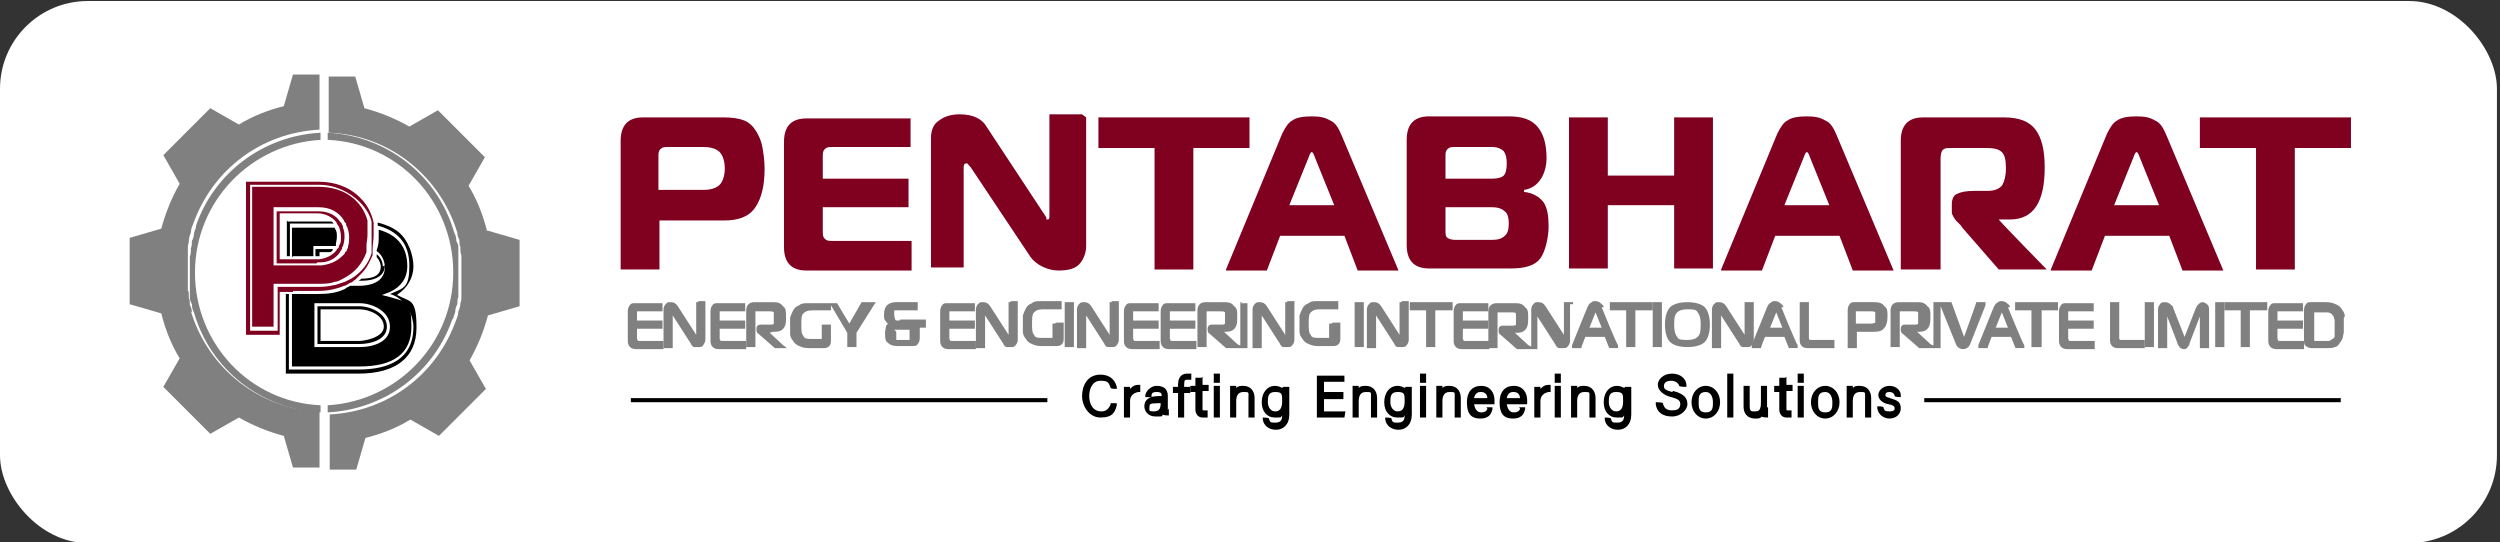 <?xml version="1.0" encoding="UTF-8"?>
<svg id="Layer_1" xmlns="http://www.w3.org/2000/svg" version="1.1" viewBox="0 0 244.9 53.1">
  <rect x="0" y="0" width="244.9" height="53.1" fill="#333333" stroke="none"/>
  <!-- Generator: Adobe Illustrator 29.4.0, SVG Export Plug-In . SVG Version: 2.1.0 Build 152)  -->
  <defs>
    <style>
      .st0 {
        fill: gray;
      }

      .st1 {
        fill: #fff;
      }

      .st2 {
        fill: #800020;
      }
    </style>
  </defs>
  <rect class="st1" x="0" y=".1" width="244.6" height="53.1" rx="8.6" ry="8.6"/>
  <g>
    <g>
      <path class="st2" d="M64.6,26.4h-3.8v-12.6c0-1.5.7-2.3,2.2-2.3h7.9c.8,0,1.5.1,2,.3.5.2.9.6,1.2,1.1.3.5.5,1,.6,1.6.1.6.2,1.3.2,2,0,1.7-.3,2.9-.9,3.8-.6.9-1.6,1.3-3.1,1.3h-6.3v4.7ZM64.6,18.6h4.3c.8,0,1.3-.2,1.6-.5.3-.3.5-.9.5-1.6s-.2-1.3-.5-1.6c-.3-.3-.8-.5-1.6-.5h-3.4c-.4,0-.6,0-.8.2s-.2.4-.2.8v3.2Z"/>
      <path class="st2" d="M89.2,11.5v2.9h-7.6c-.4,0-.6,0-.8.2s-.2.4-.2.8v2.1h8.4v2.8h-8.4v2.3c0,.4,0,.6.2.8s.4.2.8.2h7.7v2.9h-10.3c-1.5,0-2.2-.8-2.2-2.3v-10.3c0-1.5.7-2.3,2.2-2.3h10.2Z"/>
      <path class="st2" d="M106.4,11.5v12.6c0,.6-.2,1.2-.6,1.7-.4.5-1.1.7-2.1.7s-2.2-.5-2.8-1.4l-5.8-8.7c-.2-.2-.3-.4-.4-.4-.2,0-.3.1-.3.4v9.8h-3.2v-12.7c0-.8.3-1.4.8-1.7.5-.4,1.2-.6,2-.6,1.3,0,2.2.4,2.7,1.3l5.8,8.8s0,0,0,.1c0,0,0,.1,0,.1s0,0,0,0c0,0,0,0,.1,0,.2,0,.2-.1.2-.4v-9.9h3.2Z"/>
      <path class="st2" d="M116.9,26.4h-3.8v-11.9h-5.5v-3h14.8v3h-5.5v11.9Z"/>
      <path class="st2" d="M120.1,26.4l5.5-13.3c.3-.6.6-1.1,1-1.3.4-.3,1.1-.4,1.9-.4s1.3.1,1.8.4c.5.2.8.7,1.1,1.4l5.6,13.3h-4l-1.3-3.4h-6.3l-1.3,3.4h-4ZM128.2,15.4l-1.9,4.7h4.4l-1.9-4.7c-.1-.3-.2-.5-.3-.5s-.2.2-.3.5Z"/>
      <path class="st2" d="M149.3,18.8c.9.1,1.5.5,1.9,1,.4.6.5,1.4.5,2.4s-.3,2.4-.8,3.1c-.5.7-1.5,1-2.9,1h-8c-1.5,0-2.2-.8-2.2-2.3v-10.3c0-1.5.7-2.3,2.2-2.3h7.8c1.3,0,2.2.3,2.8,1,.6.7.9,1.7.9,3.1s-.7,2.9-2.2,3.1h0ZM141.6,15.4v2.1h4.6c.5,0,.9-.1,1.1-.3.2-.2.3-.6.3-1.2s-.1-.9-.3-1.2c-.2-.2-.6-.4-1.1-.4h-3.6c-.4,0-.6,0-.8.2s-.2.4-.2.8ZM141.6,20.3v2.2c0,.4,0,.7.2.8.1.1.4.2.8.2h3.5c.6,0,1-.1,1.3-.4.3-.2.4-.7.4-1.2s-.1-1-.4-1.2c-.2-.2-.6-.4-1.2-.4h-4.7Z"/>
      <path class="st2" d="M167.8,11.5v14.8h-3.8v-6.2h-6.5v6.2h-3.8v-14.8h3.8v5.7h6.5v-5.7h3.8Z"/>
      <path class="st2" d="M168.6,26.4l5.5-13.3c.3-.6.6-1.1,1-1.3.4-.3,1.1-.4,1.9-.4s1.3.1,1.8.4c.5.2.8.7,1.1,1.4l5.6,13.3h-4l-1.3-3.4h-6.3l-1.3,3.4h-4ZM176.7,15.4l-1.9,4.7h4.4l-1.9-4.7c-.1-.3-.2-.5-.3-.5s-.2.2-.3.5Z"/>
      <path class="st2" d="M186.2,26.4v-12.6c0-1.5.7-2.3,2.2-2.3h7.9c1.5,0,2.5.4,3.1,1.2.6.8.9,2,.9,3.7,0,3.4-1.1,5.1-3.4,5.1h-1.1c0,.1,4.7,4.9,4.7,4.9h-4.7l-3.4-3.9c0,0-.2-.2-.3-.4-.2-.2-.3-.3-.4-.4,0,0-.2-.2-.3-.4-.1-.2-.2-.3-.2-.5,0-.2,0-.3,0-.5v-.3c0-.5.2-.9.5-1,.4-.2.9-.3,1.7-.3h1.3c.7,0,1.1-.2,1.4-.5.2-.3.4-.9.4-1.7s-.1-1.3-.4-1.6c-.3-.3-.8-.4-1.5-.4h-3.5c-.4,0-.6,0-.8.2-.1.1-.2.4-.2.8v10.9h-3.8Z"/>
      <path class="st2" d="M200.9,26.4l5.5-13.3c.3-.6.6-1.1,1-1.3.4-.3,1.1-.4,1.9-.4s1.3.1,1.8.4c.5.2.8.7,1.1,1.4l5.6,13.3h-4l-1.3-3.4h-6.3l-1.3,3.4h-4ZM209,15.4l-1.9,4.7h4.4l-1.9-4.7c-.1-.3-.2-.5-.3-.5s-.2.2-.3.5Z"/>
      <path class="st2" d="M224.8,26.4h-3.8v-11.9h-5.5v-3h14.8v3h-5.5v11.9Z"/>
    </g>
    <g>
      <path class="st0" d="M62.4,33.2s0,0,0,0c0,0,0,0,0,0v-1h2.5v-.8h-2.5v-.9s0,0,0,0c0,0,0,0,0,0h2.5v-.8h-2.7c-.2,0-.4,0-.5.2-.1.1-.2.3-.2.6v2.9c0,.5.3.8.8.8h2.7v-.8h-2.5Z"/>
      <path class="st0" d="M68.4,29.6h-.2v3.2l-1.8-2.8c-.2-.3-.4-.4-.7-.4s-.3,0-.5.2c-.1.1-.2.3-.2.5v3.8h.9v-3.2l1.8,2.8c0,.1.2.3.3.3.1,0,.2,0,.4,0s.4,0,.5-.2.2-.3.2-.5v-3.8h-.7Z"/>
      <path class="st0" d="M70.5,33.2s0,0,0,0c0,0,0,0,0,0v-1h2.5v-.8h-2.5v-.9s0,0,0,0c0,0,0,0,0,0h2.5v-.8h-2.7c-.2,0-.4,0-.5.2-.1.1-.2.3-.2.6v2.9c0,.5.3.8.8.8h2.7v-.8h-2.5Z"/>
      <path class="st0" d="M75.7,32.5h.2c.4,0,.7-.1.9-.4.2-.3.2-.6.2-1.1s0-.8-.3-1c-.2-.3-.5-.4-.9-.4h-1.9c-.5,0-.8.3-.8.8v3.6h.9v-3.5c0,0,0,0,0,0,0,0,0,0,0,0,0,0,0,0,0,0h1.4c.2,0,.3,0,.4.1,0,0,0,.2,0,.5s0,.5,0,.6c0,0,0,.1-.3.1h-1c-.3,0-.4.2-.4.4h0c0,.2,0,.4.2.5l1.6,1.4h0s0,0,0,0h1.2l-.4-.3-1.3-1.2Z"/>
      <path class="st0" d="M84.6,29.6h-.2c0,0-1.2,2.1-1.2,2.1l-1.2-2h0c0,0-.1,0-.1,0h-2.7c-.4,0-.7,0-.9.2-.3.1-.5.3-.6.5-.1.2-.2.4-.3.7,0,.2,0,.5,0,.8s0,.6,0,.8c0,.2.1.5.3.7.1.2.3.4.6.5.2.1.5.2.9.2h1.5c.5,0,.7-.3.7-.7v-1.6h-.9v1.4s0,0,0,0c0,0,0,0,0,0h-1c-.4,0-.7,0-.8-.3-.2-.2-.2-.6-.2-1.1s0-.9.2-1.1c.2-.2.4-.3.9-.3h1.8v-.5l1.6,2.7v1.4h.9v-1.4l1.7-2.7.2-.3h-.9Z"/>
      <path class="st0" d="M88.1,31.4c-.3,0-.4,0-.4-.1,0,0-.1-.2-.1-.5s0-.4,0-.4c0,0,.1,0,.4,0h1.9v-.8h-2.1c-.4,0-.7.1-.9.3-.2.2-.3.5-.3.9s0,.5.2.7c0,0,.1.2.2.2,0,0-.1.1-.2.2,0,.2-.1.4-.1.7,0,.5,0,.8.3,1,.2.2.5.3.9.3h1.4c.3,0,.5,0,.6-.2.1-.1.2-.3.2-.6v-1h.6v-.8h-2.5ZM87.6,32.3c0,0,.2,0,.3,0h1.2v1s0,0,0,0c0,0,0,0,0,0h-1c-.2,0-.3,0-.3,0,0,0,0-.1,0-.4s0-.4,0-.4Z"/>
      <path class="st0" d="M93,33.2s0,0,0,0c0,0,0,0,0,0v-1h2.5v-.8h-2.5v-.9s0,0,0,0c0,0,0,0,0,0h2.5v-.8h-2.7c-.2,0-.4,0-.5.2-.1.1-.2.3-.2.6v2.9c0,.5.3.8.8.8h2.7v-.8h-2.5Z"/>
      <path class="st0" d="M99,29.6h-.2v3.2l-1.8-2.8c-.2-.3-.4-.4-.7-.4s-.3,0-.5.2c-.1.1-.2.3-.2.5v3.8h.9v-3.2l1.8,2.8c0,.1.2.3.3.3.1,0,.2,0,.4,0s.4,0,.5-.2c.1-.1.2-.3.2-.5v-3.8h-.7Z"/>
      <path class="st0" d="M103.3,31.7h-.2v1.4s0,0,0,0c0,0,0,0,0,0h-1c-.4,0-.7,0-.8-.3-.2-.2-.2-.6-.2-1.1s0-.9.2-1.1c.2-.2.4-.3.9-.3h1.8v-.8h-2c-.4,0-.7,0-.9.2-.3.1-.5.3-.6.5-.1.2-.2.4-.3.7,0,.2,0,.5,0,.8s0,.6,0,.8c0,.2.1.5.3.7.1.2.3.4.6.5.2.1.5.2.9.2h1.5c.5,0,.7-.3.7-.7v-1.6h-.7Z"/>
      <polygon class="st0" points="104.4 29.6 104.3 29.6 104.3 29.8 104.3 33.9 104.3 34 104.4 34 105 34 105.2 34 105.2 33.9 105.2 29.8 105.2 29.6 105 29.6 104.4 29.6"/>
      <path class="st0" d="M108.9,29.6h-.2v3.2l-1.8-2.8c-.2-.3-.4-.4-.7-.4s-.3,0-.5.2c-.1.1-.2.3-.2.5v3.8h.9v-3.2l1.8,2.8c0,.1.2.3.3.3.1,0,.2,0,.4,0s.4,0,.5-.2c.1-.1.2-.3.2-.5v-3.8h-.7Z"/>
      <path class="st0" d="M111,33.2s0,0,0,0c0,0,0,0,0,0v-1h2.5v-.8h-2.5v-.9s0,0,0,0c0,0,0,0,0,0h2.5v-.8h-2.7c-.2,0-.4,0-.5.2-.1.1-.2.3-.2.6v2.9c0,.5.3.8.8.8h2.7v-.8h-2.5Z"/>
      <path class="st0" d="M114.6,33.2s0,0,0,0c0,0,0,0,0,0v-1h2.5v-.8h-2.5v-.9s0,0,0,0c0,0,0,0,0,0h2.5v-.8h-2.7c-.2,0-.4,0-.5.2-.1.1-.2.3-.2.6v2.9c0,.5.3.8.8.8h2.7v-.8h-2.5Z"/>
      <path class="st0" d="M121.7,29.6h-.2v4.2h0c0,.1-.3-.1-.3-.1l-1.3-1.2h.2c.4,0,.7-.1.9-.4.2-.3.2-.6.2-1.1s0-.8-.3-1c-.2-.3-.5-.4-.9-.4h-1.9c-.5,0-.8.3-.8.8v3.6h.9v-3.5c0,0,0,0,0,0,0,0,0,0,0,0,0,0,0,0,0,0h1.4c.2,0,.3,0,.4.1,0,0,0,.2,0,.5s0,.5,0,.6c0,0,0,.1-.3.1h-1c-.3,0-.4.2-.4.4h0c0,.2,0,.4.2.5l1.6,1.4h0s0,0,0,0h2.1v-4.4h-.7Z"/>
      <path class="st0" d="M126.1,29.6h-.2v3.2l-1.8-2.8c-.2-.3-.4-.4-.7-.4s-.3,0-.5.2c-.1.1-.2.3-.2.5v3.8h.9v-3.2l1.8,2.8c0,.1.2.3.3.3.1,0,.2,0,.4,0s.4,0,.5-.2c.1-.1.2-.3.2-.5v-3.8h-.7Z"/>
      <path class="st0" d="M130.4,31.7h-.2v1.4s0,0,0,0c0,0,0,0,0,0h-1c-.4,0-.7,0-.8-.3-.2-.2-.2-.6-.2-1.1s0-.9.2-1.1c.2-.2.4-.3.9-.3h1.8v-.8h-2c-.4,0-.7,0-.9.2-.3.1-.5.3-.6.5-.1.2-.2.4-.3.7,0,.2,0,.5,0,.8s0,.6,0,.8c0,.2.1.5.3.7.1.2.3.4.6.5.2.1.5.2.9.2h1.5c.5,0,.7-.3.7-.7v-1.6h-.7Z"/>
      <polygon class="st0" points="132.9 29.6 132.7 29.6 132.7 29.8 132.7 33.9 132.7 34 132.9 34 133.4 34 133.6 34 133.6 33.9 133.6 29.8 133.6 29.6 133.4 29.6 132.9 29.6"/>
      <path class="st0" d="M137.3,29.6h-.2v3.2l-1.8-2.8c-.2-.3-.4-.4-.7-.4s-.3,0-.5.2c-.1.1-.2.3-.2.5v3.8h.9v-3.2l1.8,2.8c0,.1.2.3.3.3.1,0,.2,0,.4,0s.4,0,.5-.2c.1-.1.2-.3.2-.5v-3.8h-.7Z"/>
      <polygon class="st0" points="138.2 29.6 138.1 29.6 138.1 29.8 138.1 30.2 138.1 30.4 138.2 30.4 139.7 30.4 139.7 33.9 139.7 34 139.9 34 140.4 34 140.6 34 140.6 33.9 140.6 30.4 142.1 30.4 142.3 30.4 142.3 30.2 142.3 29.8 142.3 29.6 142.1 29.6 138.2 29.6"/>
      <path class="st0" d="M143.3,33.2s0,0,0,0c0,0,0,0,0,0v-1h2.5v-.8h-2.5v-.9s0,0,0,0c0,0,0,0,0,0h2.5v-.8h-2.7c-.2,0-.4,0-.5.2-.1.1-.2.3-.2.6v2.9c0,.5.3.8.8.8h2.7v-.8h-2.5Z"/>
      <path class="st0" d="M154.1,29.8v-.2h-.9v3.2l-1.8-2.8c-.2-.3-.4-.4-.7-.4s-.3,0-.5.2c-.1.1-.2.3-.2.5v3.6h0c0,.1-.3-.1-.3-.1l-1.3-1.2h.2c.4,0,.7-.1.9-.4.2-.3.2-.6.2-1.1s0-.8-.3-1c-.2-.3-.5-.4-.9-.4h-1.9c-.5,0-.8.3-.8.8v3.6h.9v-3.5c0,0,0,0,0,0,0,0,0,0,0,0,0,0,0,0,0,0h1.4c.2,0,.3,0,.4.1,0,0,0,.2,0,.5s0,.5,0,.6c0,0,0,.1-.3.1h-1c-.3,0-.4.2-.4.4h0c0,.2,0,.4.2.5l1.6,1.4h0s0,0,0,0h2v-3.2l1.8,2.8c0,.1.2.3.3.3.1,0,.2,0,.4,0s.4,0,.5-.2c.1-.1.2-.3.2-.5v-3.6Z"/>
      <path class="st0" d="M157.1,30.1c0-.2-.2-.3-.3-.4-.1-.1-.3-.2-.5-.2s-.3,0-.5.2c-.1,0-.2.2-.3.4l-1.5,3.7v.3c-.1,0,.2,0,.2,0h.7c0-.1.4-1.1.4-1.1h1.9l.4,1h0c0,.1.1.1.1.1h.8v-.3c-.1,0-1.6-3.7-1.6-3.7ZM155.7,32.1l.6-1.5.6,1.5h-1.3Z"/>
      <polygon class="st0" points="157.8 29.6 157.7 29.6 157.7 29.8 157.7 30.2 157.7 30.4 157.8 30.4 159.3 30.4 159.3 33.9 159.3 34 159.5 34 160 34 160.2 34 160.2 33.9 160.2 30.4 161.7 30.4 161.9 30.4 161.9 30.2 161.9 29.8 161.9 29.6 161.7 29.6 157.8 29.6"/>
      <polygon class="st0" points="162 29.6 161.9 29.6 161.9 29.8 161.9 33.9 161.9 34 162 34 162.6 34 162.8 34 162.8 33.9 162.8 29.8 162.8 29.6 162.6 29.6 162 29.6"/>
      <path class="st0" d="M165.3,29.6c-.8,0-1.4.2-1.7.5-.3.3-.5.9-.5,1.7s.2,1.4.5,1.7c.3.3.9.5,1.7.5s1.4-.2,1.7-.5c.3-.3.5-.9.5-1.7s-.2-1.4-.5-1.7c-.3-.3-.9-.5-1.7-.5ZM166.3,33c-.2.2-.5.3-1,.3s-.9,0-1-.3c-.1-.1-.3-.4-.3-1.2s.1-1,.3-1.2c.2-.2.5-.3,1-.3s.9,0,1,.3c.1.1.3.4.3,1.2s-.1,1-.3,1.2Z"/>
      <path class="st0" d="M171.8,29.8v-.2h-.9v3.2l-1.8-2.8c-.2-.3-.4-.4-.7-.4s-.3,0-.5.2c-.1.1-.2.3-.2.5v3.8h.9v-3.2l1.8,2.8c0,.1.2.3.3.3.1,0,.2,0,.4,0s.4,0,.5-.2c.1-.1.2-.3.2-.5v-3.6Z"/>
      <path class="st0" d="M174.7,30.1c0-.2-.2-.3-.3-.4-.1-.1-.3-.2-.5-.2s-.3,0-.5.2c-.1,0-.2.2-.3.4l-1.5,3.7v.3c-.1,0,.2,0,.2,0h.7c0-.1.4-1.1.4-1.1h1.9l.4,1h0c0,.1.1.1.1.1h.8v-.3c-.1,0-1.6-3.7-1.6-3.7ZM173.4,32.1l.6-1.5.6,1.5h-1.3Z"/>
      <path class="st0" d="M177.2,33.2s0,0,0,0c0,0,0,0,0,0v-3.6h-.9v3.8c0,.4.3.7.7.7h2.7v-.8h-2.4Z"/>
      <path class="st0" d="M183.6,29.6h-1.9c-.2,0-.4,0-.5.2-.1.1-.2.3-.2.6v3.7h.9v-1.6h1.7c.5,0,.8-.1,1-.4.2-.2.3-.6.3-1.1s0-.8-.3-1c-.2-.3-.5-.4-1-.4ZM181.9,30.5s0,0,0,0c0,0,0,0,0,0h1.4c.2,0,.3,0,.4.1,0,0,0,.2,0,.5s0,.5,0,.5c0,0-.2.1-.4.1h-1.5v-1.2Z"/>
      <path class="st0" d="M194.6,29.6h-1c0,.1-1.2,3.4-1.2,3.4l-1.2-3.3h0c0-.1-.1-.1-.1-.1h-1.7v4.2h0c0,.1-.3-.1-.3-.1l-1.3-1.2h.2c.4,0,.7-.1.9-.4.2-.3.2-.6.2-1.1s0-.8-.3-1c-.2-.3-.5-.4-.9-.4h-1.9c-.5,0-.8.3-.8.8v3.6h.9v-3.5c0,0,0,0,0,0,0,0,0,0,0,0,0,0,0,0,0,0h1.4c.2,0,.3,0,.4.1,0,0,0,.2,0,.5s0,.5,0,.6c0,0,0,.1-.3.1h-1c-.3,0-.4.2-.4.4h0c0,.2,0,.4.2.5l1.6,1.4h0s0,0,0,0h2.1v-4.1l1.5,3.7c.1.3.4.5.7.5s.6-.2.7-.5l1.5-3.8v-.3Z"/>
      <path class="st0" d="M196.9,30.1c0-.2-.2-.3-.3-.4-.1-.1-.3-.2-.5-.2s-.3,0-.5.2c-.1,0-.2.2-.3.4l-1.5,3.7v.3c-.1,0,.2,0,.2,0h.7c0-.1.4-1.1.4-1.1h1.9l.4,1h0c0,.1.1.1.1.1h.8v-.3c-.1,0-1.6-3.7-1.6-3.7ZM195.5,32.1l.6-1.5.6,1.5h-1.3Z"/>
      <polygon class="st0" points="197.6 29.6 197.4 29.6 197.4 29.8 197.4 30.2 197.4 30.4 197.6 30.4 199 30.4 199 33.9 199 34 199.2 34 199.8 34 200 34 200 33.9 200 30.4 201.4 30.4 201.6 30.4 201.6 30.2 201.6 29.8 201.6 29.6 201.4 29.6 197.6 29.6"/>
      <path class="st0" d="M202.6,33.2s0,0,0,0c0,0,0,0,0,0v-1h2.5v-.8h-2.5v-.9s0,0,0,0c0,0,0,0,0,0h2.5v-.8h-2.7c-.2,0-.4,0-.5.2-.1.1-.2.3-.2.6v2.9c0,.5.3.8.8.8h2.7v-.8h-2.5Z"/>
      <path class="st0" d="M207.6,33.2s0,0,0,0c0,0,0,0,0,0v-3.6h-.9v3.8c0,.4.3.7.7.7h2.7v-.8h-2.4Z"/>
      <polygon class="st0" points="210.3 29.6 210.1 29.6 210.1 29.8 210.1 33.9 210.1 34 210.3 34 210.8 34 211 34 211 33.9 211 29.8 211 29.6 210.8 29.6 210.3 29.6"/>
      <path class="st0" d="M215.9,29.6c-.2,0-.4,0-.5.2-.1,0-.2.2-.3.4l-1.1,2.8-1.1-2.8c0-.2-.2-.3-.3-.4-.1-.1-.3-.2-.5-.2s-.4,0-.5.2c-.1.1-.2.3-.2.5v3.8h.9v-.2s0-2.9,0-2.9l1,2.6c0,.2.2.3.2.4.1.1.3.2.4.2s.3,0,.4-.2c0,0,.2-.2.2-.4l1-2.6v2.9s0,.2,0,.2h.9v-3.8c0-.3-.1-.4-.2-.5-.1-.1-.3-.2-.5-.2Z"/>
      <polygon class="st0" points="217.1 29.6 217 29.6 217 29.8 217 33.9 217 34 217.1 34 217.7 34 217.9 34 217.9 33.9 217.9 29.8 217.9 29.6 217.7 29.6 217.1 29.6"/>
      <polygon class="st0" points="218.1 29.6 217.9 29.6 217.9 29.8 217.9 30.2 217.9 30.4 218.1 30.4 219.5 30.4 219.5 33.9 219.5 34 219.7 34 220.2 34 220.4 34 220.4 33.9 220.4 30.4 221.9 30.4 222.1 30.4 222.1 30.2 222.1 29.8 222.1 29.6 221.9 29.6 218.1 29.6"/>
      <path class="st0" d="M223.1,33.2s0,0,0,0c0,0,0,0,0,0v-1h2.5v-.8h-2.5v-.9s0,0,0,0c0,0,0,0,0,0h2.5v-.8h-2.7c-.2,0-.4,0-.5.2-.1.1-.2.3-.2.6v2.9c0,.5.3.8.8.8h2.7v-.8h-2.5Z"/>
      <path class="st0" d="M229.7,31c0-.2-.1-.5-.3-.7-.1-.2-.3-.4-.6-.5-.2-.1-.5-.2-.9-.2h-1.5c-.2,0-.4,0-.5.2-.1.1-.2.3-.2.6v2.9c0,.3,0,.5.2.6.1.1.3.2.5.2h1.6c.3,0,.5,0,.7-.1.2,0,.4-.2.5-.4.1-.1.2-.3.3-.5,0-.2.1-.4.1-.6,0-.2,0-.4,0-.6s0-.6,0-.8ZM226.7,33.2s0,0,0,0v-2.6s0,0,0,0c0,0,0,0,0,0h1.1c.2,0,.4,0,.5.1.1,0,.2.2.3.3,0,.1.1.3.1.4,0,.2,0,.4,0,.6s0,.3,0,.5c0,.1,0,.3,0,.4,0,.1,0,.2-.2.3,0,0-.2.1-.3.2-.1,0-.3,0-.4,0h-1.1s0,0,0,0Z"/>
    </g>
    <g>
      <path d="M108.8,39.6c-.2.5-.5.7-.9.7-.9,0-1.2-.8-1.2-1.5s.3-1.5,1.1-1.5.8.2,1,.7h0c0,.1.6.1.6.1v-.2c-.2-.8-.8-1.2-1.6-1.2-1.3,0-1.8,1.1-1.8,2.1s.7,2.1,1.8,2.1,1.4-.4,1.6-1.2v-.2c0,0-.6,0-.6,0h0Z"/>
      <path d="M110.7,38.1s0,0,0,0v-.2h-.6v.3c0,.1,0,.3,0,.6v2.1h.6v-1.6c0-.5.3-.8.8-.9h.2v-.7h-.2c-.3,0-.5.1-.7.3Z"/>
      <path d="M114.4,40.2v-1.4c0-.7-.4-1-1.1-1s-1.1.7-1.1.9v.2s.6,0,.6,0h0c0-.3,0-.5.5-.5s.5.2.5.4h0c0,0-.3,0-.3,0-1.2,0-1.4.6-1.4,1s.3,1,1.1,1,.6,0,.7-.2c0,0,0,0,0,0h0c0,.1.6.1.6.1v-.2c0,0,0-.2,0-.5ZM113.4,39.5h.3c0,.6-.2.8-.7.8s-.4-.1-.4-.4,0-.4.8-.4Z"/>
      <path d="M116,37.7c0-.5.1-.5.3-.5s.2,0,.2,0h.2c0,0,0-.6,0-.6h-.1c0,0-.2,0-.3,0-.3,0-.9.1-.9,1.1v.2h-.5v.6h.5v2.4h.6v-2.4h.6v-.6h-.6v-.2Z"/>
      <path d="M117.7,37h-.6v.8h-.5v.6h.5v1.7c0,.5.3.8.7.8s.3,0,.4,0h.1v-.7h-.2c0,0-.1,0-.2,0s-.1,0-.1-.3v-1.6h.6v-.6h-.6v-.8Z"/>
      <rect x="118.9" y="37.8" width=".6" height="3.1"/>
      <rect x="118.9" y="36.6" width=".6" height=".9"/>
      <path d="M121.8,37.8c-.3,0-.5,0-.7.2v-.2h-.6v.2c0,.2,0,.4,0,.7v2.2h.6v-1.6c0-.4.1-.9.7-.9s.5,0,.5.6v1.9h.6v-1.9c0-.7-.4-1.2-1.1-1.2Z"/>
      <path d="M125.6,38c-.2-.1-.4-.2-.7-.2-.8,0-1.3.7-1.3,1.6s.5,1.5,1.3,1.5.5,0,.7-.2c0,.6-.3.7-.7.7s-.5,0-.6-.4h0c0-.1-.6-.1-.6-.1v.2c.1.6.6,1,1.3,1s1.3-.5,1.3-1.5v-1.7c0-.2,0-.4,0-.6,0-.1,0-.2,0-.2v-.2h-.6ZM125.6,39.3c0,.8-.3,1-.7,1s-.7-.4-.7-.9,0-1,.7-1,.7.2.7.9Z"/>
      <polygon points="129.7 39.1 131.6 39.1 131.6 38.4 129.7 38.4 129.7 37.4 131.7 37.4 131.7 36.8 129 36.8 129 40.9 131.7 40.9 131.8 40.3 129.7 40.3 129.7 39.1"/>
      <path d="M133.8,37.8c-.3,0-.5,0-.7.2v-.2h-.6v.2c0,.2,0,.4,0,.7v2.2h.6v-1.6c0-.4.1-.9.7-.9s.5,0,.5.6v1.9h.6v-1.9c0-.7-.4-1.2-1.1-1.2Z"/>
      <path d="M137.6,38c-.2-.1-.4-.2-.7-.2-.8,0-1.3.7-1.3,1.6s.5,1.5,1.3,1.5.5,0,.7-.2c0,.6-.3.7-.7.7s-.5,0-.6-.4h0c0-.1-.6-.1-.6-.1v.2c.1.6.6,1,1.3,1s1.3-.5,1.3-1.5v-1.7c0-.2,0-.4,0-.6,0-.1,0-.2,0-.2v-.2h-.6ZM137.6,39.3c0,.8-.3,1-.7,1s-.7-.4-.7-.9,0-1,.7-1,.7.2.7.9Z"/>
      <rect x="139.1" y="37.8" width=".6" height="3.1"/>
      <rect x="139.1" y="36.6" width=".6" height=".9"/>
      <path d="M142,37.8c-.3,0-.5,0-.7.2v-.2h-.6v.2c0,.2,0,.4,0,.7v2.2h.6v-1.6c0-.4.1-.9.7-.9s.5,0,.5.6v1.9h.6v-1.9c0-.7-.4-1.2-1.1-1.2Z"/>
      <path d="M145.7,40c0,.2-.2.4-.6.4s-.6-.3-.7-.8h2v-.2c0,0,0-.2,0-.2,0-.7-.4-1.4-1.3-1.4s-1.4.6-1.4,1.6.3,1.6,1.3,1.6,1.1-.6,1.2-.9v-.2c0,0-.6,0-.6,0h0ZM145.1,38.4c.4,0,.6.3.6.6h-1.3c.1-.5.4-.6.6-.6Z"/>
      <path d="M148.9,40c0,.2-.2.4-.6.4s-.6-.3-.7-.8h2v-.2c0,0,0-.2,0-.2,0-.7-.4-1.4-1.3-1.4s-1.4.6-1.4,1.6.3,1.6,1.3,1.6,1.1-.6,1.2-.9v-.2c0,0-.6,0-.6,0h0ZM148.3,38.4c.4,0,.6.3.6.6h-1.3c.1-.5.4-.6.6-.6Z"/>
      <path d="M150.9,38.1s0,0,0,0v-.2h-.6v.3c0,.1,0,.3,0,.6v2.1h.6v-1.6c0-.5.3-.8.8-.9h.2v-.7h-.2c-.3,0-.5.1-.7.3Z"/>
      <rect x="152.3" y="36.6" width=".6" height=".9"/>
      <rect x="152.3" y="37.8" width=".6" height="3.1"/>
      <path d="M155.2,37.8c-.3,0-.5,0-.7.2v-.2h-.6v.2c0,.2,0,.4,0,.7v2.2h.6v-1.6c0-.4.1-.9.7-.9s.5,0,.5.6v1.9h.6v-1.9c0-.7-.4-1.2-1.1-1.2Z"/>
      <path d="M159.1,38c-.2-.1-.4-.2-.7-.2-.8,0-1.3.7-1.3,1.6s.5,1.5,1.3,1.5.5,0,.7-.2c0,.6-.3.7-.7.7s-.5,0-.6-.4h0c0-.1-.6-.1-.6-.1v.2c.1.6.6,1,1.3,1s1.3-.5,1.3-1.5v-1.7c0-.2,0-.4,0-.6,0-.1,0-.2,0-.2v-.2h-.6ZM159,39.3c0,.8-.3,1-.7,1s-.7-.4-.7-.9,0-1,.7-1,.7.2.7.9Z"/>
      <path d="M163.8,38.4c-.7-.2-.8-.3-.8-.6,0-.4.4-.5.7-.5.4,0,.7.2.8.5h0c0,.1.7.1.7.1v-.2c0-.5-.5-1.1-1.4-1.1s-1.4.6-1.4,1.1.5,1,1.3,1.2c.8.2.9.4.9.7,0,.5-.4.6-.8.6-.5,0-.8-.2-.9-.7h0c0-.1-.7-.1-.7-.1v.2c.1.8.7,1.2,1.6,1.2s1.5-.7,1.5-1.2-.2-1-1.4-1.3Z"/>
      <path d="M167.1,37.8c-.8,0-1.4.7-1.4,1.6s.6,1.6,1.4,1.6,1.4-.7,1.4-1.6-.6-1.6-1.4-1.6ZM167.1,38.4c.5,0,.7.5.7,1s0,1-.7,1-.7-.5-.7-1,0-1,.7-1Z"/>
      <rect x="169.2" y="36.6" width=".6" height="4.3"/>
      <path d="M173.1,39.9v-2.1h-.6v1.6c0,.8-.2.9-.6.9s-.5,0-.5-.6v-1.9h-.6v2c0,1,.7,1.2,1.1,1.2s.5,0,.7-.2h0c0,.1.6.1.6.1v-.2s0-.1,0-.2c0-.2,0-.4,0-.6Z"/>
      <path d="M174.9,37h-.6v.8h-.5v.6h.5v1.7c0,.5.3.8.7.8s.3,0,.4,0h.1v-.7h-.2c0,0-.1,0-.2,0s-.1,0-.1-.3v-1.6h.6v-.6h-.6v-.8Z"/>
      <rect x="176.1" y="36.6" width=".6" height=".9"/>
      <rect x="176.1" y="37.8" width=".6" height="3.1"/>
      <path d="M178.8,37.8c-.8,0-1.4.7-1.4,1.6s.6,1.6,1.4,1.6,1.4-.7,1.4-1.6-.6-1.6-1.4-1.6ZM178.8,38.4c.5,0,.7.5.7,1s0,1-.7,1-.7-.5-.7-1,0-1,.7-1Z"/>
      <path d="M182.2,37.8c-.3,0-.5,0-.7.2v-.2h-.6v.2c0,.2,0,.4,0,.7v2.2h.6v-1.6c0-.4.1-.9.7-.9s.5,0,.5.6v1.9h.6v-1.9c0-.7-.4-1.2-1.1-1.2Z"/>
      <path d="M185.2,39c-.5-.1-.5-.2-.5-.3,0-.2.1-.3.4-.3s.5.2.5.4h0c0,.1.6.1.6.1v-.2c0-.4-.4-.9-1.1-.9s-1.1.5-1.1.9.4.8,1,.9c.6.1.6.3.6.4s0,.3-.5.3-.5-.1-.6-.4h0c0-.1-.6-.1-.6-.1v.2c.1.6.6,1,1.2,1s1.1-.4,1.1-1-.3-.8-1.1-1Z"/>
    </g>
    <g>
      <rect x="61.8" y="39" width="40.8" height=".4"/>
      <rect x="188.5" y="39" width="40.8" height=".4"/>
    </g>
  </g>
  <g>
    <path class="st0" d="M18.8,30.6h0c0-.3-.1-.5-.2-.7h0c0-.3,0-.5-.1-.7v-.2c0-.2,0-.4-.1-.6h0c0-.1,0-.1,0-.2,0-.2,0-.4,0-.6h0c0-.1,0-.1,0-.2,0-.3,0-.5,0-.8s0-.5,0-.8c0,0,0,0,0,0h0c0-.3,0-.5,0-.7,0,0,0,0,0-.1h0c0-.3,0-.5,0-.6v-.2c0-.2.1-.4.1-.6h0c0-.3.1-.6.2-.8h0c0-.3.1-.6.2-.8,1.9-5.4,6.7-9,12.4-9.3h0c0,0,0-5.4,0-5.4h-2.6l-.9,3.1c-1.6.4-3.1,1-4.4,1.8l-2.8-1.6-4.6,4.6,1.6,2.8c-.8,1.4-1.4,2.9-1.8,4.4l-3.1.9v6.5l3.1.9c.4,1.6,1,3.1,1.8,4.4l-1.6,2.8,4.6,4.6,2.8-1.6c1.4.8,2.9,1.4,4.4,1.8l.9,3.1h2.6v-5.5h0c-5.9-.2-10.9-4.2-12.6-9.8Z"/>
    <path class="st0" d="M19.2,22.2c0,.2-.2.5-.2.7h0c0,.3-.1.5-.2.7h0c0,.3,0,.5-.1.7v.2c0,.2,0,.4-.1.6h0c0,.1,0,.1,0,.2,0,.2,0,.4,0,.6h0c0,0,0,.1,0,.1,0,.3,0,.5,0,.8s0,.5,0,.8c0,0,0,0,0,0h0c0,.3,0,.5,0,.7,0,0,0,0,0,.1h0c0,.3,0,.4,0,.6v.2c0,.2.1.4.2.6h0c0,.4.1.6.2.8h0c1.6,5.6,6.6,9.5,12.4,9.8v-.7c-6.9-.3-12.3-6-12.3-13s5.5-12.6,12.3-13v-.7c-5.6.3-10.4,3.9-12.2,9.1Z"/>
    <path class="st0" d="M44.4,31.2c0-.2.2-.5.2-.7h0c0-.3.1-.5.2-.7h0c0-.3,0-.5.1-.7h0c0,0,0-.1,0-.2,0-.2,0-.4,0-.6h0c0-.1,0-.1,0-.2,0-.2,0-.4,0-.6h0c0,0,0-.1,0-.1,0-.3,0-.5,0-.8s0-.5,0-.8c0,0,0,0,0,0h0c0-.3,0-.5,0-.7,0,0,0,0,0-.1h0c0-.3,0-.4,0-.6v-.2c0-.2-.1-.4-.2-.6h0c0-.4-.1-.6-.2-.8h0c-1.6-5.6-6.6-9.5-12.4-9.8v.7c6.9.3,12.3,6,12.3,13s-5.5,12.6-12.3,13v.7c5.6-.3,10.4-3.9,12.2-9.1Z"/>
    <path class="st0" d="M47.7,22.6c-.4-1.6-1-3.1-1.8-4.4l1.6-2.8-4.6-4.6-2.8,1.6c-1.4-.8-2.9-1.4-4.4-1.8l-.9-3.1h-2.6v5.5h0c5.9.2,10.9,4.2,12.6,9.8h0c0,.3.1.5.2.7h0c0,.3,0,.5.1.7v.2c0,.2,0,.4.1.6h0c0,.1,0,.1,0,.2,0,.2,0,.4,0,.6h0c0,.1,0,.1,0,.2,0,.3,0,.5,0,.8s0,.5,0,.8c0,0,0,0,0,0h0c0,.3,0,.5,0,.7,0,0,0,0,0,.1h0c0,.3,0,.5,0,.6,0,0,0,0,0,.1h0c0,.2,0,.4-.1.6h0c0,.3-.1.6-.2.8h0c0,.3-.1.6-.2.8-1.9,5.4-6.7,9-12.4,9.3h0c0,0,0,5.4,0,5.4h2.6l.9-3.1c1.6-.4,3.1-1,4.4-1.8l2.8,1.6,4.6-4.6-1.6-2.8c.8-1.4,1.4-2.9,1.8-4.4l3.1-.9v-6.5l-3.1-.9Z"/>
    <g>
      <path d="M28.7,25.1h2v-1h2.2s0,0,0-.1c0-.2.1-.5.1-.8s0-.6-.2-.8c0,0,0,0,0-.1h-4.2v2.9Z"/>
      <path d="M28.1,21.6v3.5h.3v-3.2h4.3s0,0,0,0c0,0-.2-.2-.2-.2h-4.3Z"/>
      <path d="M31.1,25.1h.1s0,0,.1,0h0s0,0,0,0v-.4h1.1c0,0,.1-.1.2-.2,0,0,0,0,0,0,0,0,0,0,0-.1h-1.7v.7Z"/>
    </g>
    <g>
      <path d="M35.2,35.9c3.4,0,5.1-1.3,5.1-3.9s-.5-2.4-2.1-2.9l-.8-.2.8-.3c1.1-.5,1.7-1.4,1.7-2.5,0-2.3-1.4-3.2-2.8-3.6,0,.2,0,.4,0,.6,0,.5,0,.9-.2,1.4,0,0,0,0,0,.1.6.4.8,1.1.8,1.6s-.2,1.8-2.6,1.8h-.8c-.2.1-.4.2-.5.3-.8.4-1.7.5-2.7.5h-2.5v7.1h6.5ZM30.8,29.7h4.4c1.3,0,3,.8,3,2.3s-1.6,2-3,2h-4.4v-4.3Z"/>
      <path d="M37.5,26.1c0-.4-.2-.9-.6-1.2,0,0,0,.1,0,.2,0,0,0,0,0,.1.3.3.4.7.4.9,0,.8-.6,1.2-1.9,1.2,0,0-.2.2-.3.2,0,0,0,0,0,0h.3c1.7,0,2.3-.7,2.3-1.5Z"/>
      <path d="M37.9,32c0-1.3-1.6-2-2.7-2h-4.1v3.7h4.1c1.1,0,2.7-.4,2.7-1.7ZM31.4,30.3h3.8c1,0,2.4.6,2.4,1.7s-2,1.4-2.4,1.4h-3.8v-3.1Z"/>
      <path d="M39,28.8c.9-.6,1.5-1.6,1.5-2.7s-.5-2.6-1.5-3.4c-.5-.4-1.2-.7-2-.9,0,0,0,.1,0,.2,0,0,0,0,0,.1,1.9.5,3.1,1.7,3.1,3.9s-.5,2.2-1.9,2.8c1.7.5,2.3,2.3,2.3,3.2,0,3.2-2.4,4.2-5.4,4.2h-6.8v-7.4h-.3v7.8h7.1c3.7,0,5.7-1.6,5.7-4.5s-.6-2.5-1.9-3.2Z"/>
    </g>
    <g>
      <path class="st2" d="M30.8,27.8h.4c.6,0,1.1,0,1.6-.2.3,0,.6-.2.8-.3,1.2-.6,1.9-1.5,2.3-2.6,0,0,0-.2,0-.3,0-.1,0-.2,0-.3,0-.4.1-.7.1-1.1,0-.3,0-.5,0-.8,0-.1,0-.2,0-.3,0-.1,0-.2,0-.3-.5-1.8-2.1-3.3-4.8-3.3s-2.2,0-3.4,0c-1,0-2.1,0-3.1,0v13.7h2.1v-4.2h3.9ZM28.1,26h-1.3v-5.7h4.4c1.2,0,2,.5,2.5,1.3,0,.1.1.2.2.3,0,.1,0,.2.1.3.1.3.2.6.2,1s0,.6-.1.9c0,.1,0,.2-.1.3,0,.1,0,.2-.2.3,0,.2-.2.3-.3.4-.5.5-1.2.8-2,.9,0,0-.1,0-.2,0h-3.1Z"/>
      <g>
        <path class="st2" d="M28.7,28.5h2.5c.9,0,1.8-.2,2.5-.5.2,0,.4-.2.6-.3.2,0,.3-.2.5-.3.2-.2.4-.4.6-.6.5-.5.8-1.1,1.1-1.8,0,0,0-.2,0-.3,0-.1,0-.2,0-.3,0-.4.1-.9.1-1.3,0-.2,0-.5,0-.7,0-.1,0-.2,0-.3,0-.1,0-.2,0-.3-.2-.9-.6-1.7-1.2-2.3-1-1.1-2.5-1.7-4.2-1.7s-2.3,0-3.4,0c-1.1,0-2.3,0-3.4,0h-.3v15h3.3v-4.2h1.3ZM27.2,28.2v4.2h-2.7v-14.3c2.2,0,4.5,0,6.8,0s4.6,1.7,5.1,3.6c0,.1,0,.2,0,.3,0,.1,0,.2,0,.3,0,.6,0,1.3,0,1.9,0,.1,0,.2,0,.3,0,.1,0,.2,0,.3-.3,1-1,1.9-2,2.5-.2.1-.4.2-.6.3-.3.1-.6.2-.9.3-.5.1-1,.2-1.6.2h-4.1Z"/>
        <path class="st2" d="M31.1,25.7h.1c0,0,.1,0,.2,0,.9,0,1.6-.5,1.9-1,0,0,.1-.2.2-.3,0-.1,0-.2.1-.3.2-.6.2-1.3,0-1.8,0-.1,0-.2-.1-.3,0-.1-.1-.2-.2-.3-.4-.6-1.1-1-2.1-1h-4.1v5.1h3.9ZM28.4,25.4h-1v-4.5h3.7c.7,0,1.3.3,1.7.7,0,0,.2.2.2.3,0,0,.1.2.2.3.1.3.2.6.2,1s0,.6-.2.9c0,.1,0,.2-.2.3,0,.1-.1.2-.2.3,0,0,0,0,0,0-.4.4-.9.6-1.5.7,0,0-.1,0-.2,0h-2.8Z"/>
      </g>
    </g>
  </g>
</svg>